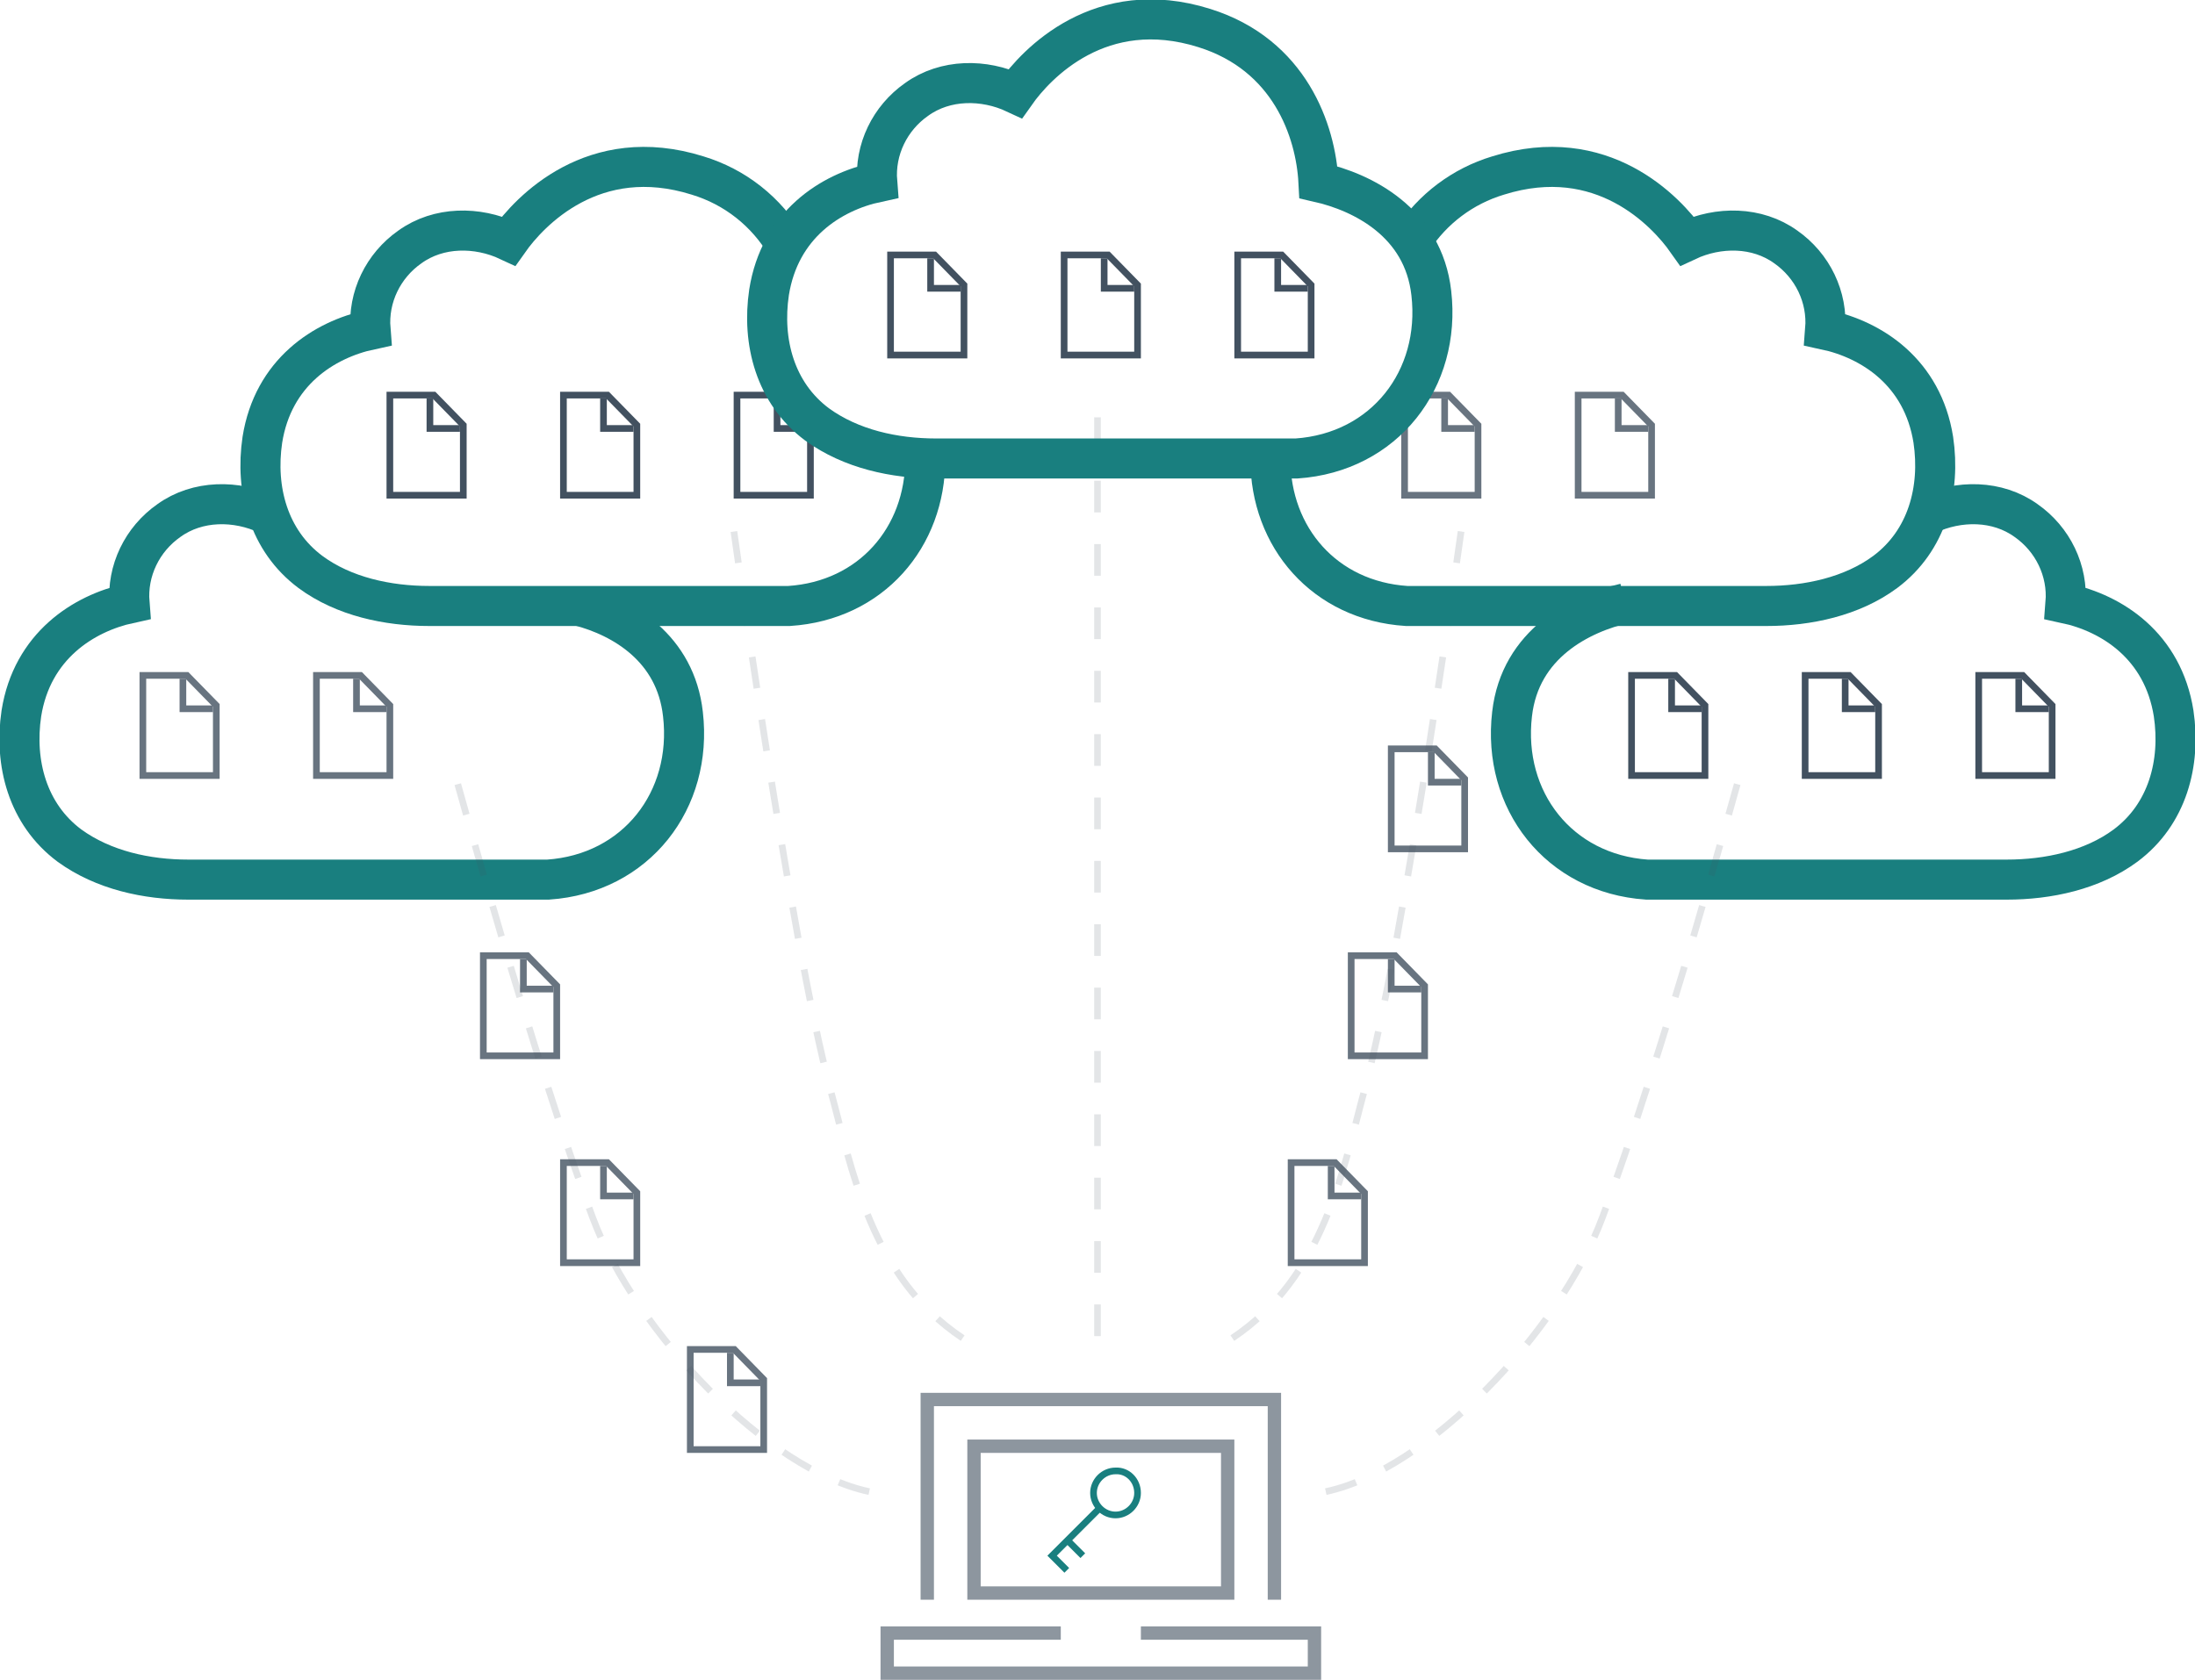 <?xml version="1.0" encoding="utf-8"?>
<!-- Generator: Adobe Illustrator 25.2.3, SVG Export Plug-In . SVG Version: 6.00 Build 0)  -->
<svg version="1.1" id="Capa_1" xmlns="http://www.w3.org/2000/svg" xmlns:xlink="http://www.w3.org/1999/xlink" x="0px" y="0px"
	 viewBox="0 0 328.8 251.7" style="enable-background:new 0 0 328.8 251.7;" xml:space="preserve">
<style type="text/css">
	.st0{opacity:0.8;}
	.st1{clip-path:url(#SVGID_2_);}
	.st2{fill:none;stroke:#425160;stroke-miterlimit:10;}
	.st3{clip-path:url(#SVGID_4_);}
	.st4{fill:none;stroke:#197F7F;stroke-width:6;stroke-miterlimit:10;}
	.st5{clip-path:url(#SVGID_6_);}
	.st6{clip-path:url(#SVGID_8_);}
	.st7{clip-path:url(#SVGID_10_);}
	.st8{clip-path:url(#SVGID_12_);}
	.st9{clip-path:url(#SVGID_14_);}
	.st10{clip-path:url(#SVGID_16_);}
	.st11{clip-path:url(#SVGID_18_);}
	.st12{clip-path:url(#SVGID_20_);}
	.st13{fill:#8D969F;}
	.st14{fill:none;stroke:#8D969F;stroke-width:2;stroke-miterlimit:10;}
	.st15{opacity:0.15;}
	.st16{clip-path:url(#SVGID_22_);}
	.st17{fill:none;stroke:#425160;stroke-miterlimit:10;stroke-dasharray:4.747,4.747;}
	.st18{clip-path:url(#SVGID_24_);}
	.st19{clip-path:url(#SVGID_26_);}
	.st20{fill:none;stroke:#197F7F;stroke-miterlimit:10;}
	.st21{clip-path:url(#SVGID_28_);}
	.st22{clip-path:url(#SVGID_30_);}
</style>
<g>
	<g class="st0">
		<g>
			<defs>
				<rect id="SVGID_1_" x="209.9" y="58.7" width="12" height="16"/>
			</defs>
			<clipPath id="SVGID_2_">
				<use xlink:href="#SVGID_1_"  style="overflow:visible;"/>
			</clipPath>
			<g class="st1">
				<path class="st2" d="M210.4,74.2h11V63.7l-4.4-4.5h-6.6V74.2z"/>
				<path class="st2" d="M216.4,59.7v4.5h4.5"/>
			</g>
		</g>
	</g>
	<g class="st0">
		<g>
			<defs>
				<rect id="SVGID_3_" x="235.9" y="58.7" width="12" height="16"/>
			</defs>
			<clipPath id="SVGID_4_">
				<use xlink:href="#SVGID_3_"  style="overflow:visible;"/>
			</clipPath>
			<g class="st3">
				<path class="st2" d="M236.4,74.2h11V63.7l-4.4-4.5h-6.6V74.2z"/>
				<path class="st2" d="M242.4,59.7v4.5h4.5"/>
			</g>
		</g>
	</g>
</g>
<path class="st2" d="M133.4,53.2h11V42.7l-4.4-4.5h-6.6V53.2z"/>
<path class="st2" d="M139.4,38.7v4.5h4.5"/>
<path class="st2" d="M159.4,53.2h11V42.7l-4.4-4.5h-6.6V53.2z"/>
<path class="st2" d="M165.4,38.7v4.5h4.5"/>
<path class="st2" d="M185.4,53.2h11V42.7l-4.4-4.5h-6.6V53.2z"/>
<path class="st2" d="M191.4,38.7v4.5h4.5"/>
<path class="st2" d="M58.4,74.2h11V63.7L65,59.2h-6.6V74.2z"/>
<path class="st2" d="M64.4,59.7v4.5h4.5"/>
<path class="st2" d="M84.4,74.2h11V63.7L91,59.2h-6.6V74.2z"/>
<path class="st2" d="M90.4,59.7v4.5h4.5"/>
<path class="st2" d="M110.4,74.2h11V63.7l-4.4-4.5h-6.6V74.2z"/>
<path class="st2" d="M116.4,59.7v4.5h4.5"/>
<path class="st4" d="M40.1,77.1c-4.7-2.2-10.5-2.2-14.8,0.9c-4,2.8-6.3,7.5-5.9,12.4c-6.9,1.5-14.6,6.4-16.2,16.5
	c-1.1,7.4,0.9,15.1,7.2,19.8c5.1,3.7,11.6,5.1,17.8,5.1h53.9c13.2-0.9,21.7-11.9,20.2-24.8c-1.1-9.9-9-14.5-15.5-16.2"/>
<path class="st4" d="M288.7,77.1c4.7-2.2,10.5-2.2,14.8,0.9c4,2.8,6.3,7.5,5.9,12.4c7,1.5,14.6,6.4,16.2,16.5
	c1.1,7.4-0.9,15.1-7.2,19.8c-5,3.7-11.6,5.1-17.8,5.1h-53.9c-13.2-0.9-21.7-11.9-20.2-24.8c1.2-10.6,10.3-15.1,16.9-16.6"/>
<g class="st0">
	<g>
		<defs>
			<rect id="SVGID_5_" x="20.9" y="100.7" width="12" height="16"/>
		</defs>
		<clipPath id="SVGID_6_">
			<use xlink:href="#SVGID_5_"  style="overflow:visible;"/>
		</clipPath>
		<g class="st5">
			<path class="st2" d="M21.4,116.2h11v-10.5l-4.4-4.5h-6.6V116.2z"/>
			<path class="st2" d="M27.4,101.7v4.5h4.5"/>
		</g>
	</g>
</g>
<g class="st0">
	<g>
		<defs>
			<rect id="SVGID_7_" x="46.9" y="100.7" width="12" height="16"/>
		</defs>
		<clipPath id="SVGID_8_">
			<use xlink:href="#SVGID_7_"  style="overflow:visible;"/>
		</clipPath>
		<g class="st6">
			<path class="st2" d="M47.4,116.2h11v-10.5l-4.4-4.5h-6.6V116.2z"/>
			<path class="st2" d="M53.4,101.7v4.5h4.5"/>
		</g>
	</g>
</g>
<path class="st2" d="M244.4,116.2h11v-10.5l-4.4-4.5h-6.6V116.2z"/>
<path class="st2" d="M250.4,101.7v4.5h4.5"/>
<path class="st2" d="M270.4,116.2h11v-10.5l-4.4-4.5h-6.6V116.2z"/>
<path class="st2" d="M276.4,101.7v4.5h4.5"/>
<path class="st2" d="M296.4,116.2h11v-10.5l-4.4-4.5h-6.6V116.2z"/>
<path class="st2" d="M302.4,101.7v4.5h4.5"/>
<g class="st0">
	<g>
		<defs>
			<rect id="SVGID_9_" x="71.9" y="142.7" width="12" height="16"/>
		</defs>
		<clipPath id="SVGID_10_">
			<use xlink:href="#SVGID_9_"  style="overflow:visible;"/>
		</clipPath>
		<g class="st7">
			<path class="st2" d="M72.4,158.2h11v-10.5l-4.4-4.5h-6.6V158.2z"/>
			<path class="st2" d="M78.4,143.7v4.5h4.5"/>
		</g>
	</g>
</g>
<g class="st0">
	<g>
		<defs>
			<rect id="SVGID_11_" x="83.9" y="173.7" width="12" height="16"/>
		</defs>
		<clipPath id="SVGID_12_">
			<use xlink:href="#SVGID_11_"  style="overflow:visible;"/>
		</clipPath>
		<g class="st8">
			<path class="st2" d="M84.4,189.2h11v-10.5l-4.4-4.5h-6.6V189.2z"/>
			<path class="st2" d="M90.4,174.7v4.5h4.5"/>
		</g>
	</g>
</g>
<g class="st0">
	<g>
		<defs>
			<rect id="SVGID_13_" x="102.9" y="201.7" width="12" height="16"/>
		</defs>
		<clipPath id="SVGID_14_">
			<use xlink:href="#SVGID_13_"  style="overflow:visible;"/>
		</clipPath>
		<g class="st9">
			<path class="st2" d="M103.4,217.2h11v-10.5l-4.4-4.5h-6.6V217.2z"/>
			<path class="st2" d="M109.4,202.7v4.5h4.5"/>
		</g>
	</g>
</g>
<g class="st0">
	<g>
		<defs>
			<rect id="SVGID_15_" x="192.9" y="173.7" width="12" height="16"/>
		</defs>
		<clipPath id="SVGID_16_">
			<use xlink:href="#SVGID_15_"  style="overflow:visible;"/>
		</clipPath>
		<g class="st10">
			<path class="st2" d="M193.4,189.2h11v-10.5l-4.4-4.5h-6.6V189.2z"/>
			<path class="st2" d="M199.4,174.7v4.5h4.5"/>
		</g>
	</g>
</g>
<g class="st0">
	<g>
		<defs>
			<rect id="SVGID_17_" x="201.9" y="142.7" width="12" height="16"/>
		</defs>
		<clipPath id="SVGID_18_">
			<use xlink:href="#SVGID_17_"  style="overflow:visible;"/>
		</clipPath>
		<g class="st11">
			<path class="st2" d="M202.4,158.2h11v-10.5l-4.4-4.5h-6.6V158.2z"/>
			<path class="st2" d="M208.4,143.7v4.5h4.5"/>
		</g>
	</g>
</g>
<g class="st0">
	<g>
		<defs>
			<rect id="SVGID_19_" x="207.9" y="111.7" width="12" height="16"/>
		</defs>
		<clipPath id="SVGID_20_">
			<use xlink:href="#SVGID_19_"  style="overflow:visible;"/>
		</clipPath>
		<g class="st12">
			<path class="st2" d="M208.4,127.2h11v-10.5l-4.4-4.5h-6.6V127.2z"/>
			<path class="st2" d="M214.4,112.7v4.5h4.5"/>
		</g>
	</g>
</g>
<path class="st13" d="M182.9,237.7h-36v-20h36V237.7z M184.9,215.7h-40v24h40V215.7z"/>
<path class="st14" d="M138.9,239.7v-30h52v30"/>
<path class="st14" d="M170.9,244.7h26v6h-64v-6h26"/>
<g class="st15">
	<g>
		<defs>
			<rect id="SVGID_21_" x="67.6" y="115.6" width="62.7" height="108.4"/>
		</defs>
		<clipPath id="SVGID_22_">
			<use xlink:href="#SVGID_21_"  style="overflow:visible;"/>
		</clipPath>
		<g class="st16">
			<path class="st17" d="M130.2,223.5c-15.2-3.2-35-23.9-41.4-41c-8.9-23.7-20.7-66.7-20.7-66.7"/>
		</g>
	</g>
</g>
<g class="st15">
	<g>
		<defs>
			<rect id="SVGID_23_" x="184.3" y="75.7" width="35.6" height="125.2"/>
		</defs>
		<clipPath id="SVGID_24_">
			<use xlink:href="#SVGID_23_"  style="overflow:visible;"/>
		</clipPath>
		<g class="st18">
			<path class="st17" d="M184.6,200.5c13.8-9.2,16.6-25.4,19.8-37.2c6.1-22.6,15-87.5,15-87.5"/>
		</g>
	</g>
</g>
<g class="st15">
	<g>
		<defs>
			<rect id="SVGID_25_" x="163.9" y="57.9" width="1" height="142.4"/>
		</defs>
		<clipPath id="SVGID_26_">
			<use xlink:href="#SVGID_25_"  style="overflow:visible;"/>
		</clipPath>
		<g class="st19">
			<line class="st17" x1="164.4" y1="200.2" x2="164.4" y2="57.9"/>
		</g>
	</g>
</g>
<path class="st20" d="M170.4,223.7c0,1.8-1.5,3.3-3.3,3.3s-3.3-1.5-3.3-3.3s1.5-3.3,3.3-3.3h0C168.9,220.3,170.4,221.8,170.4,223.7
	C170.4,223.7,170.4,223.7,170.4,223.7z"/>
<path class="st20" d="M164.7,226l-7.1,7.1l2.2,2.2"/>
<line class="st20" x1="159.9" y1="230.8" x2="162.2" y2="233.1"/>
<g class="st15">
	<g>
		<defs>
			<rect id="SVGID_27_" x="108.9" y="75.7" width="35.6" height="125.2"/>
		</defs>
		<clipPath id="SVGID_28_">
			<use xlink:href="#SVGID_27_"  style="overflow:visible;"/>
		</clipPath>
		<g class="st21">
			<path class="st17" d="M144.2,200.5c-13.8-9.2-16.6-25.4-19.8-37.2c-6.1-22.6-15-87.5-15-87.5"/>
		</g>
	</g>
</g>
<g class="st15">
	<g>
		<defs>
			<rect id="SVGID_29_" x="198.5" y="115.6" width="62.7" height="108.4"/>
		</defs>
		<clipPath id="SVGID_30_">
			<use xlink:href="#SVGID_29_"  style="overflow:visible;"/>
		</clipPath>
		<g class="st22">
			<path class="st17" d="M198.6,223.5c15.2-3.2,35-23.9,41.4-41c8.9-23.7,20.7-66.7,20.7-66.7"/>
		</g>
	</g>
</g>
<path class="st4" d="M117.8,36.8c-3-5.1-7.7-8.8-13.3-10.5c-15.6-4.9-25.2,5.4-28.3,9.8c-4.7-2.2-10.5-2.2-14.8,0.9
	c-4,2.8-6.3,7.5-5.9,12.4c-7,1.5-14.6,6.4-16.2,16.5c-1.1,7.4,0.9,15.1,7.2,19.8c5,3.7,11.6,5.1,17.8,5.1h53.9
	c12.3-0.8,20.4-10.3,20.4-22"/>
<path class="st4" d="M211.6,35.9c3-4.6,7.5-8,12.8-9.6c15.6-4.9,25.2,5.4,28.3,9.8c4.7-2.2,10.5-2.2,14.8,0.9
	c4,2.8,6.3,7.5,5.9,12.4c7,1.5,14.6,6.4,16.2,16.5c1.1,7.4-0.9,15.1-7.2,19.8c-5,3.7-11.6,5.1-17.8,5.1h-53.9
	c-12.3-0.8-20.4-10.3-20.4-22"/>
<path class="st4" d="M194.2,68.7c13.2-0.9,21.7-11.9,20.2-24.8c-1.2-10.6-10.3-15.1-16.9-16.6c-0.4-7.7-4.3-19.1-17.1-23.1
	c-15.6-4.9-25.2,5.4-28.3,9.8c-4.7-2.2-10.5-2.2-14.8,0.9c-4,2.8-6.3,7.5-5.9,12.4c-7,1.5-14.6,6.4-16.2,16.5
	c-1.1,7.4,0.9,15.1,7.2,19.8c5.1,3.7,11.6,5.1,17.8,5.1L194.2,68.7z"/>
</svg>
